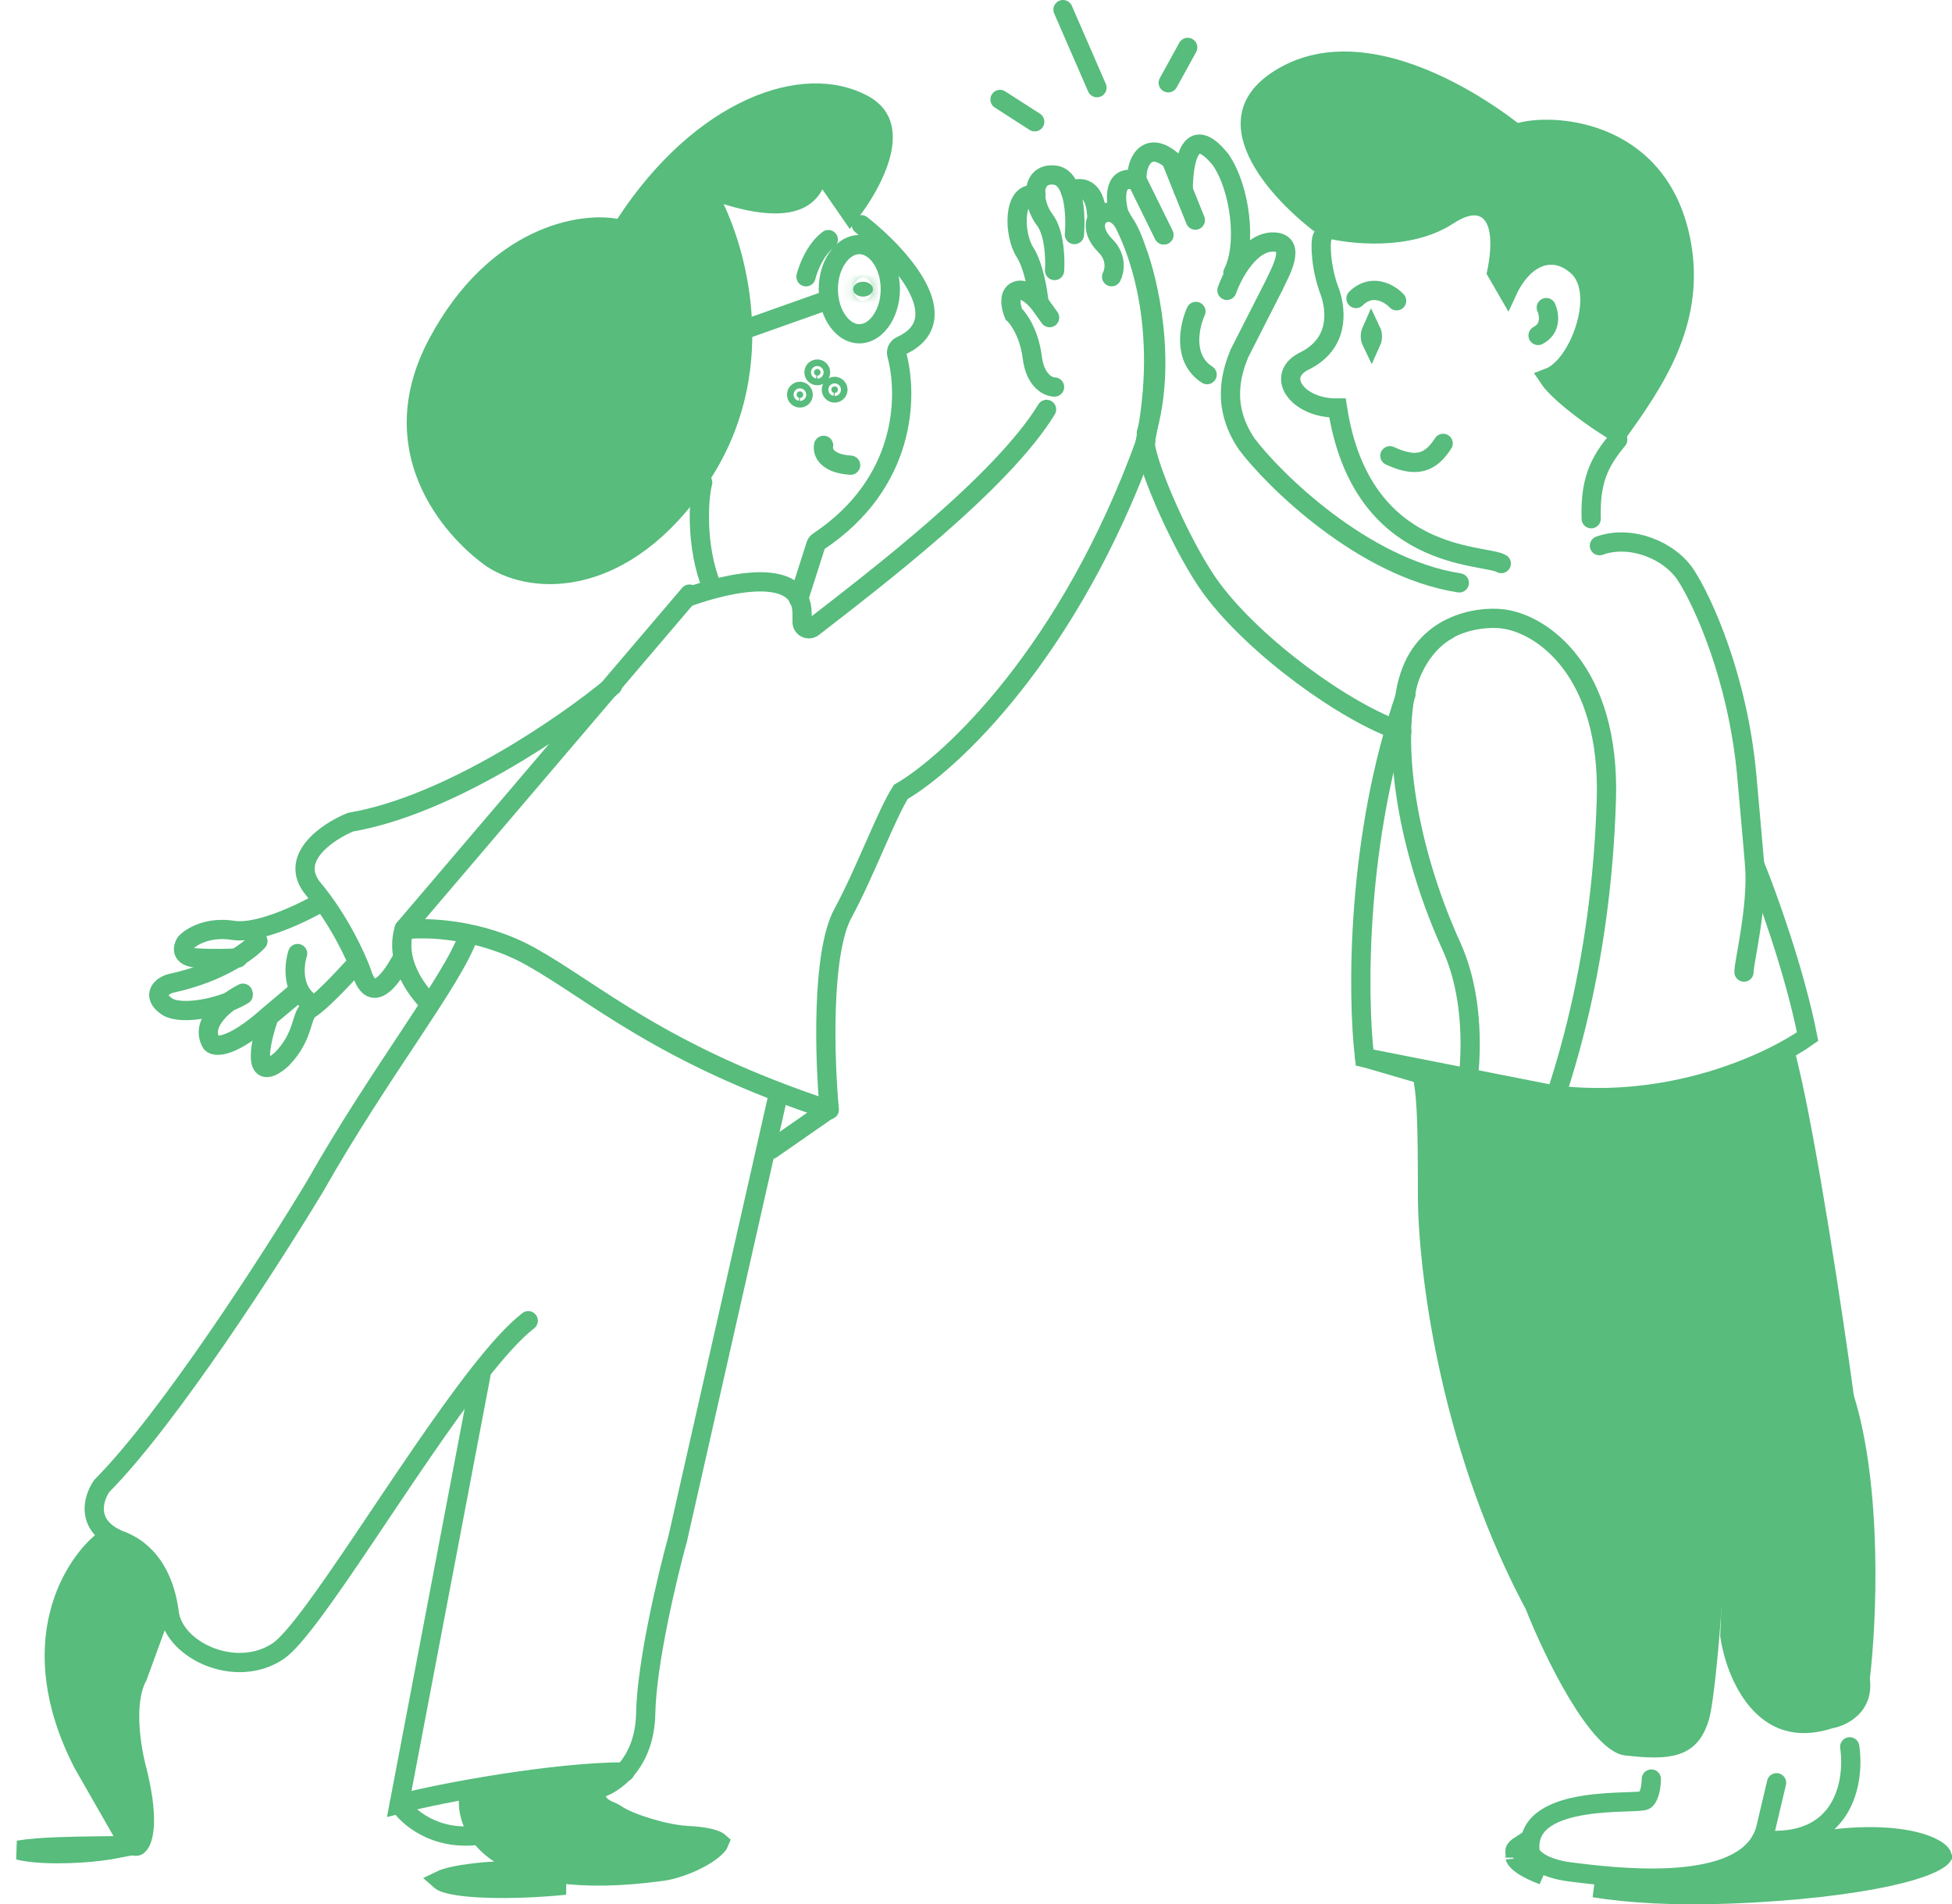 <svg width="203" height="198" viewBox="0 0 203 198" fill="none" xmlns="http://www.w3.org/2000/svg">
<g clip-path="url(#clip0_4052_1857)">
<path d="M11.829 191.907C11.928 192.017 12.028 192.119 12.135 192.211C11.115 192.408 9.815 192.568 8.438 192.657C6.775 192.764 5.047 192.769 3.623 192.635C2.961 192.574 2.386 192.481 1.923 192.366C2.433 192.277 3.078 192.2 3.835 192.14C6.299 191.946 9.486 191.942 11.829 191.907Z" fill="#57BC7C" stroke="#57BC7C" stroke-width="2"/>
<path d="M73.076 50.171C72.643 51.737 72.32 56.823 74.02 60.997" stroke="#57BC7C" stroke-width="2" stroke-linecap="round"/>
<path d="M71.699 62.02C75.732 60.575 83.413 58.808 83.413 63.804V64.671C83.413 65.257 84.082 65.589 84.545 65.23C91.02 60.216 104.195 50.171 108.838 42.568" stroke="#57BC7C" stroke-width="2" stroke-linecap="round"/>
<path d="M89.574 23.365C93.536 26.483 99.686 33.212 93.708 35.95C93.358 36.11 93.164 36.498 93.264 36.868C94.44 41.221 94.254 50.208 85.131 56.294C84.995 56.384 84.891 56.519 84.841 56.674L83.047 62.285" stroke="#57BC7C" stroke-width="2" stroke-linecap="round"/>
<path d="M85.652 46.305C85.511 46.923 85.876 48.202 88.463 48.367" stroke="#57BC7C" stroke-width="2" stroke-linecap="round"/>
<path d="M92.589 30.066C92.589 31.422 92.179 32.614 91.559 33.446C90.939 34.279 90.154 34.706 89.365 34.706C88.577 34.706 87.792 34.279 87.172 33.446C86.552 32.614 86.142 31.422 86.142 30.066C86.142 28.711 86.552 27.519 87.172 26.686C87.792 25.854 88.577 25.427 89.365 25.427C90.154 25.427 90.939 25.854 91.559 26.686C92.179 27.519 92.589 28.711 92.589 30.066Z" stroke="#57BC7C" stroke-width="2" stroke-linecap="round"/>
<path d="M77.631 34.19L85.626 31.355" stroke="#57BC7C" stroke-width="2" stroke-linecap="round"/>
<path d="M83.821 28.778C84.024 27.919 84.774 25.942 86.142 24.912" stroke="#57BC7C" stroke-width="2" stroke-linecap="round"/>
<path d="M89.753 30.84C90.323 30.84 90.784 30.494 90.784 30.067C90.784 29.64 90.323 29.294 89.753 29.294C89.183 29.294 88.721 29.64 88.721 30.067C88.721 30.494 89.183 30.84 89.753 30.84Z" fill="#57BC7C"/>
<mask id="mask0_4052_1857" style="mask-type:luminance" maskUnits="userSpaceOnUse" x="88" y="29" width="3" height="2">
<path d="M89.753 30.84C90.323 30.84 90.784 30.494 90.784 30.067C90.784 29.64 90.323 29.294 89.753 29.294C89.183 29.294 88.721 29.64 88.721 30.067C88.721 30.494 89.183 30.84 89.753 30.84Z" fill="white"/>
</mask>
<g mask="url(#mask0_4052_1857)">
<path d="M90.784 30.067H88.784C88.784 29.509 89.091 29.157 89.283 29.013C89.474 28.869 89.647 28.84 89.753 28.84V30.84V32.84C90.428 32.84 91.117 32.637 91.682 32.214C92.247 31.79 92.784 31.052 92.784 30.067H90.784ZM89.753 30.84V28.84C89.858 28.84 90.031 28.869 90.222 29.013C90.414 29.157 90.721 29.509 90.721 30.067H88.721H86.721C86.721 31.052 87.258 31.79 87.824 32.214C88.389 32.637 89.077 32.84 89.753 32.84V30.84ZM88.721 30.067H90.721C90.721 30.625 90.414 30.977 90.222 31.12C90.031 31.264 89.858 31.294 89.753 31.294V29.294V27.294C89.077 27.294 88.389 27.496 87.824 27.919C87.258 28.343 86.721 29.082 86.721 30.067H88.721ZM89.753 29.294V31.294C89.647 31.294 89.474 31.264 89.283 31.12C89.091 30.977 88.784 30.625 88.784 30.067H90.784H92.784C92.784 29.082 92.247 28.343 91.682 27.919C91.117 27.496 90.428 27.294 89.753 27.294V29.294Z" fill="#57BC7C"/>
</g>
<path d="M86.244 115.381C85.769 110.314 85.389 99.133 87.669 94.944C89.949 90.754 92.14 84.761 93.681 82.337C98.862 79.347 111.21 67.879 119.154 45.919" stroke="#57BC7C" stroke-width="2" stroke-linecap="round"/>
<path d="M71.699 61.77L42.039 96.566" stroke="#57BC7C" stroke-width="2" stroke-linecap="round"/>
<path d="M42.039 96.673C44.238 96.376 49.954 96.52 55.231 99.473C61.827 103.163 68.811 109.654 86.141 115.382" stroke="#57BC7C" stroke-width="2" stroke-linecap="round"/>
<path d="M86.142 115.381L80.21 119.505" stroke="#57BC7C" stroke-width="2" stroke-linecap="round"/>
<path d="M42.043 96.566C41.641 97.811 41.242 100.714 44.619 104.298" stroke="#57BC7C" stroke-width="2" stroke-linecap="round"/>
<path d="M63.703 71.306C58.904 75.302 46.733 83.731 36.448 85.484C34.049 86.472 29.918 89.247 32.592 92.443C35.266 95.64 37.048 99.532 37.606 101.079C38.034 102.497 39.101 104.473 41.672 99.937" stroke="#57BC7C" stroke-width="2" stroke-linecap="round"/>
<path d="M33.528 93.731C31.536 94.905 26.889 97.148 24.244 96.731C21.598 96.314 19.834 97.427 19.283 98.036C18.987 98.514 18.8 99.497 20.428 99.601C22.056 99.706 23.989 99.644 24.752 99.601" stroke="#57BC7C" stroke-width="2" stroke-linecap="round"/>
<path d="M26.823 97.855C25.93 98.854 22.896 101.125 17.898 102.216C16.921 102.397 15.603 103.442 17.388 104.668C18.918 105.622 23.151 104.75 25.293 103.442" stroke="#57BC7C" stroke-width="2" stroke-linecap="round"/>
<path d="M25.269 103.267C23.63 104.092 20.68 106.287 21.991 108.474C22.411 108.908 24.185 108.943 27.917 105.61L30.691 103.267" stroke="#57BC7C" stroke-width="2" stroke-linecap="round"/>
<path d="M30.83 103.316L27.998 105.681C27.182 107.826 25.938 113.037 29.285 110.147C31.731 107.651 31.216 105.523 32.246 104.892C33.276 104.262 35.593 101.828 36.623 100.689" stroke="#57BC7C" stroke-width="2" stroke-linecap="round"/>
<path d="M30.951 99.143C30.608 100.204 30.334 102.669 31.981 104.04" stroke="#57BC7C" stroke-width="2" stroke-linecap="round"/>
<path d="M62.156 186.004C63.779 185.575 67.049 183.401 67.151 178.143C67.254 172.885 69.414 163.838 70.481 159.972L80.984 113.577" stroke="#57BC7C" stroke-width="2" stroke-linecap="round"/>
<path d="M85.336 38.713C85.336 38.904 85.182 39.057 84.993 39.057C84.805 39.057 84.651 38.904 84.651 38.713C84.651 38.523 84.805 38.371 84.993 38.371L85.063 38.377C85.218 38.41 85.336 38.547 85.336 38.713Z" fill="#57BC7C" stroke="#57BC7C" stroke-width="2"/>
<path d="M87.142 40.517C87.142 40.707 86.987 40.86 86.799 40.86C86.61 40.86 86.456 40.707 86.456 40.517C86.456 40.326 86.611 40.174 86.799 40.174L86.868 40.181C87.024 40.213 87.141 40.35 87.142 40.517Z" fill="#57BC7C" stroke="#57BC7C" stroke-width="2"/>
<path d="M83.531 41.033C83.531 41.223 83.376 41.377 83.188 41.377C82.999 41.377 82.845 41.223 82.845 41.033C82.845 40.843 83 40.69 83.188 40.69L83.257 40.697C83.413 40.729 83.531 40.866 83.531 41.033Z" fill="#57BC7C" stroke="#57BC7C" stroke-width="2"/>
<path d="M78.135 11.248C82.596 9.23 86.749 9.205 89.8 10.865C90.93 11.479 91.486 12.281 91.715 13.167C91.955 14.095 91.86 15.212 91.49 16.443C90.888 18.448 89.623 20.528 88.415 22.109L86.348 19.12L85.402 17.751L84.637 19.23C83.908 20.641 82.491 21.175 80.675 21.191C78.857 21.206 76.901 20.687 75.547 20.266L73.364 19.587L74.348 21.652C76.64 26.457 80.241 38.785 72.627 49.891C64.958 61.077 55.61 61 51.151 58.053C48.952 56.491 46.063 53.608 44.475 49.764C42.901 45.955 42.578 41.153 45.562 35.61C51.624 24.35 60.553 23.092 64.022 23.736L64.677 23.858L65.041 23.3C69.003 17.237 73.683 13.262 78.135 11.248Z" fill="#57BC7C" stroke="#57BC7C" stroke-width="2"/>
<path d="M41.523 187.551C42.378 188.888 45.226 191.412 49.776 190.81" stroke="#57BC7C" stroke-width="2" stroke-linecap="round"/>
<path d="M48.691 97.339C47.077 101.952 39.517 111.434 32.763 123.352C28.261 130.827 17.524 147.52 10.592 154.491C9.658 155.815 8.783 158.822 12.758 160.257C15.816 161.539 17.192 164.512 17.6 167.69C18.11 171.662 24.608 174.61 28.941 171.662C32.394 169.313 42.323 152.392 49.824 142.83C51.734 140.395 53.486 138.438 54.935 137.32" stroke="#57BC7C" stroke-width="2" stroke-linecap="round"/>
<path d="M50.01 142.96L41.523 187.551C45.837 186.401 57.686 184.228 64.993 184.228" stroke="#57BC7C" stroke-width="2" stroke-linecap="round"/>
<path d="M10.935 160.052C13.011 160.85 14.121 162.347 14.825 164.031C15.208 164.947 15.466 165.907 15.686 166.839C15.866 167.599 16.033 168.398 16.225 169.071L14.316 174.296C13.527 175.756 13.41 177.737 13.509 179.471C13.613 181.273 13.964 183.02 14.263 184.106C14.841 186.43 15.044 188.179 15.017 189.446C14.99 190.735 14.728 191.419 14.498 191.73C14.317 191.974 14.178 191.982 14.036 191.95C13.817 191.9 13.465 191.689 13.124 191.203L8.65 183.386C2.152 170.778 7.735 162.445 10.935 160.052Z" fill="#57BC7C" stroke="#57BC7C" stroke-width="2"/>
<path d="M52.033 194.499C52.337 194.682 52.685 194.824 53.02 194.937C53.535 195.112 54.147 195.263 54.803 195.398C55.99 195.641 57.395 195.84 58.775 196.007C57.297 196.157 55.744 196.262 54.228 196.312C52.169 196.379 50.222 196.345 48.678 196.197C47.904 196.122 47.253 196.02 46.749 195.897C46.215 195.766 45.958 195.636 45.873 195.569C45.845 195.547 45.821 195.524 45.798 195.504C45.947 195.431 46.149 195.352 46.409 195.272C47.685 194.881 49.783 194.639 52.033 194.499Z" fill="#57BC7C" stroke="#57BC7C" stroke-width="2"/>
<path d="M61.935 185.816C61.914 185.947 61.902 186.075 61.898 186.198C61.879 186.794 62.062 187.305 62.45 187.695C62.776 188.021 63.192 188.196 63.422 188.296C63.708 188.421 63.873 188.493 64.016 188.597L64.029 188.607L64.042 188.616C64.82 189.147 66.16 189.67 67.482 190.066C68.822 190.467 70.304 190.785 71.419 190.839V190.838C72.505 190.891 73.307 191.007 73.879 191.154C74.457 191.303 74.716 191.464 74.812 191.551C74.786 191.617 74.716 191.751 74.536 191.947C74.071 192.454 73.194 193.04 72.11 193.546C71.04 194.046 69.871 194.419 68.893 194.561C60.028 195.774 54.889 194.594 52.048 192.792C49.573 191.221 48.76 189.127 48.716 187.474C50.212 187.002 52.64 186.639 55.29 186.362C57.629 186.117 60.033 185.948 61.935 185.816Z" fill="#57BC7C" stroke="#57BC7C" stroke-width="2"/>
<path d="M111.33 19.879C112.153 19.406 113.849 19.235 114.056 22.328" stroke="#57BC7C" stroke-width="2" stroke-linecap="round"/>
<path d="M109.67 28.127C109.756 26.924 109.67 24.183 108.639 22.843C107.349 21.168 107.091 17.946 109.67 18.204C110.489 18.286 111.01 18.965 111.33 19.879C111.816 21.268 111.837 23.198 111.734 24.39" stroke="#57BC7C" stroke-width="2" stroke-linecap="round"/>
<path d="M108.05 31.478C107.945 30.318 107.504 27.638 106.576 26.194C105.415 24.39 105.286 19.75 107.736 20.266" stroke="#57BC7C" stroke-width="2" stroke-linecap="round"/>
<path d="M109.67 40.241C109.026 40.241 107.659 39.623 107.349 37.148C107.04 34.674 105.931 33.111 105.415 32.638C105.114 31.908 104.796 30.395 105.931 30.189C106.599 30.068 107.389 30.715 108.049 31.478L109.155 33.025" stroke="#57BC7C" stroke-width="2" stroke-linecap="round"/>
<path d="M115.602 28.772C115.903 28.214 116.196 26.787 114.958 25.55C113.41 24.004 113.797 22.586 114.7 22.199C115.602 21.813 116.892 22.07 118.181 25.937C119.471 29.287 121.38 37.793 119.213 45.01" stroke="#57BC7C" stroke-width="2" stroke-linecap="round"/>
<path d="M121.493 8.607L123.517 4.93" stroke="#57BC7C" stroke-width="2" stroke-linecap="round"/>
<path d="M103.996 10.342L107.608 12.662" stroke="#57BC7C" stroke-width="2" stroke-linecap="round"/>
<path d="M110.548 1L114.081 9.117" stroke="#57BC7C" stroke-width="2" stroke-linecap="round"/>
<path d="M123.051 19.756C123.051 17.05 123.681 12.533 126.956 16.623C128.971 19.564 129.727 25.419 128.216 28.385" stroke="#57BC7C" stroke-width="2" stroke-linecap="round"/>
<path d="M116.375 22.249C115.955 20.758 115.745 17.979 118.264 18.797L121.035 24.422" stroke="#57BC7C" stroke-width="2" stroke-linecap="round"/>
<path d="M121.036 24.422L118.264 18.797C118.054 17.136 119.146 14.451 121.791 16.624L123.051 19.756L124.311 22.888" stroke="#57BC7C" stroke-width="2" stroke-linecap="round"/>
<path d="M124.372 32.381C123.684 33.884 122.953 37.304 125.532 38.953" stroke="#57BC7C" stroke-width="2" stroke-linecap="round"/>
<path d="M127.595 30.189C128.197 28.471 130.019 25.06 132.495 25.163C134.971 25.266 133.011 28.513 132.495 29.673L128.885 36.761C128.111 38.694 126.95 42.174 129.658 46.169C132.366 49.778 141.705 59.056 151.763 60.603" stroke="#57BC7C" stroke-width="2" stroke-linecap="round"/>
<path d="M149.904 114.472C150.678 117.222 153.515 123.597 158.673 127.102M141.909 109.962L152.096 112.926M151.581 118.081C152.698 114.429 154.134 105.374 150.936 98.363C146.938 89.6 144.488 78.388 146.422 70.913C147.97 64.933 153.601 64.04 156.223 64.341C160.349 64.814 167.468 69.753 167.055 83.156C166.539 99.91 162.671 114.215 157.126 125.298L151.581 118.081Z" stroke="#57BC7C" stroke-width="2" stroke-linecap="round"/>
<path d="M148.068 112.656C157.286 115.574 167.73 114.907 172.733 114.059C173.224 115.392 174.412 118.685 176.815 125.502C177.763 128.191 178.331 132.56 178.609 137.766C178.885 142.941 178.87 148.844 178.693 154.538C178.516 160.231 178.179 165.702 177.814 170.012C177.445 174.369 177.055 177.433 176.794 178.389C176.532 179.346 176.18 180.006 175.779 180.467C175.384 180.921 174.904 181.227 174.312 181.426C173.068 181.845 171.378 181.784 169.103 181.525C168.579 181.465 167.816 181.008 166.859 179.977C165.94 178.986 164.987 177.622 164.06 176.081C162.211 173.004 160.557 169.358 159.603 166.944L159.582 166.891L159.555 166.84L159.141 166.056C150.558 149.566 148.454 131.614 148.454 124.139C148.454 120.857 148.444 118.03 148.341 115.796C148.286 114.616 148.201 113.555 148.068 112.656Z" fill="#57BC7C" stroke="#57BC7C" stroke-width="2"/>
<path d="M182.47 89.867C183.749 93.003 186.643 100.976 187.984 107.78C184.287 110.401 173.89 115.375 161.51 113.828L141.909 109.962C141.135 103.476 141.045 86.954 146.203 72.211C146.203 70.88 147.557 67.15 150.549 65.501" stroke="#57BC7C" stroke-width="2" stroke-linecap="round"/>
<path d="M181.369 101.07C181.314 100.243 182.842 94.223 182.47 89.867C182.263 87.439 181.998 84.409 181.665 80.717C180.737 70.407 177.066 62.503 175.347 59.84C173.627 57.176 169.559 55.578 166.335 56.738" stroke="#57BC7C" stroke-width="2" stroke-linecap="round"/>
<path d="M185.99 110.772C187.956 118.934 190.653 136.779 191.799 145.221L191.81 145.302L191.834 145.381C194.772 154.884 194.156 168.675 193.465 174.406L193.45 174.528L193.465 174.651C193.646 176.079 193.168 176.998 192.538 177.611C191.867 178.263 190.981 178.603 190.395 178.705L190.324 178.718L190.255 178.74C188.451 179.33 186.987 179.303 185.795 178.932C184.597 178.558 183.592 177.81 182.757 176.831C181.089 174.873 180.195 172.091 179.897 170.078C180.954 146.747 176.426 124.681 173.626 115.029C179.131 114.095 183.605 111.971 185.99 110.772Z" fill="#57BC7C" stroke="#57BC7C" stroke-width="2"/>
<path d="M116.118 21.813C118.31 25.335 121.56 33.875 119.084 46.041C119.299 48.661 123.126 57.327 126.048 61.248C130.561 67.305 139.975 74.135 145.778 76.069" stroke="#57BC7C" stroke-width="2" stroke-linecap="round"/>
<path d="M156.128 58.597C154.422 57.547 141.589 58.559 139.094 42.426C134.822 42.476 132.5 38.979 135.759 37.483C139.234 35.692 138.973 32.405 138.343 30.468C137.343 27.928 137.282 25.261 137.498 24.703" stroke="#57BC7C" stroke-width="2" stroke-linecap="round"/>
<path d="M142.613 34.447C142.558 34.571 142.51 34.75 142.513 34.972C142.515 35.195 142.567 35.373 142.625 35.494C142.68 35.371 142.726 35.192 142.724 34.97C142.721 34.748 142.671 34.569 142.613 34.447Z" fill="#57BC7C" stroke="#57BC7C" stroke-width="2"/>
<path d="M145.242 31.276C144.53 30.514 142.687 29.4 141.017 31.037" stroke="#57BC7C" stroke-width="2" stroke-linecap="round"/>
<path d="M150.083 46.1C148.774 48.114 147.336 48.686 144.542 47.386" stroke="#57BC7C" stroke-width="2" stroke-linecap="round"/>
<path d="M160.806 31.981C161.11 32.648 161.364 34.159 159.953 34.879" stroke="#57BC7C" stroke-width="2" stroke-linecap="round"/>
<path d="M133.844 7.766C137.467 5.835 141.708 6.051 145.918 7.41C150.122 8.768 154.164 11.229 157.25 13.581L157.638 13.877L158.111 13.752C160.021 13.248 163.713 13.225 167.178 14.807C170.58 16.36 173.786 19.468 174.857 25.323C176.36 33.539 171.964 39.828 168.24 45.016C166.417 43.947 164.243 42.405 162.691 41.025C161.894 40.315 161.335 39.714 161.051 39.284C161.895 38.966 162.614 38.268 163.175 37.52C163.846 36.623 164.412 35.492 164.796 34.324C165.179 33.158 165.401 31.896 165.333 30.738C165.265 29.589 164.902 28.411 163.972 27.613C163.056 26.826 162.066 26.459 161.062 26.532C160.081 26.602 159.235 27.082 158.562 27.698C157.823 28.376 157.217 29.284 156.775 30.242L155.654 28.306C155.798 27.614 155.919 26.836 155.967 26.066C156.023 25.162 155.988 24.19 155.736 23.371C155.482 22.547 154.928 21.675 153.837 21.447C152.847 21.239 151.741 21.647 150.571 22.411C148.563 23.724 146.03 24.238 143.608 24.315C141.298 24.388 139.182 24.057 137.9 23.725C135.319 21.851 132.176 18.858 130.764 15.816C130.053 14.283 129.827 12.839 130.212 11.547C130.592 10.271 131.627 8.948 133.844 7.766Z" fill="#57BC7C" stroke="#57BC7C" stroke-width="2"/>
<path d="M168.238 45.719C166.315 48.032 165.359 49.953 165.478 53.932" stroke="#57BC7C" stroke-width="2" stroke-linecap="round"/>
<path d="M184.807 192.312C190.509 190.856 194.978 190.743 197.972 191.229C199.475 191.474 200.559 191.862 201.237 192.267C201.832 192.623 201.962 192.893 201.99 192.985C201.972 193.011 201.94 193.055 201.877 193.114C201.698 193.283 201.378 193.498 200.874 193.736C199.872 194.21 198.349 194.684 196.355 195.118C192.384 195.983 186.74 196.651 180.135 196.917C174.155 197.158 169.388 196.854 165.784 196.276C167.783 196.471 170.272 196.511 173.353 196.34C174.639 196.402 176.643 196.265 178.653 195.662C180.538 195.096 182.534 194.088 183.904 192.344H184.686L184.807 192.312ZM158.099 191.982C158.199 193.003 158.797 193.923 159.886 194.634C160.063 194.749 160.255 194.859 160.461 194.965C159.657 194.667 159.02 194.363 158.544 194.066C158.122 193.803 157.861 193.569 157.714 193.386C157.567 193.204 157.576 193.127 157.576 193.148C157.576 192.395 157.499 192.46 157.609 192.289C157.667 192.2 157.799 192.06 158.091 191.871C158.093 191.908 158.095 191.945 158.099 191.982Z" fill="#57BC7C" stroke="#57BC7C" stroke-width="2"/>
<path d="M183.172 191.288C191.809 192.113 192.898 185.188 192.363 181.622" stroke="#57BC7C" stroke-width="2" stroke-linecap="round"/>
<path d="M171.731 184.973C171.731 185.531 171.602 186.751 171.086 187.164C170.441 187.679 158.835 186.391 159.093 192.19C158.964 193.006 160.254 194.252 163.349 194.638C167.702 195.182 180.18 196.77 183.172 191.288C183.346 190.969 183.488 190.625 183.595 190.257L184.755 185.36" stroke="#57BC7C" stroke-width="2" stroke-linecap="round"/>
</g>
<defs>
<clipPath id="clip0_4052_1857">
<rect width="203" height="198" fill="white"/>
</clipPath>
</defs>
</svg>
